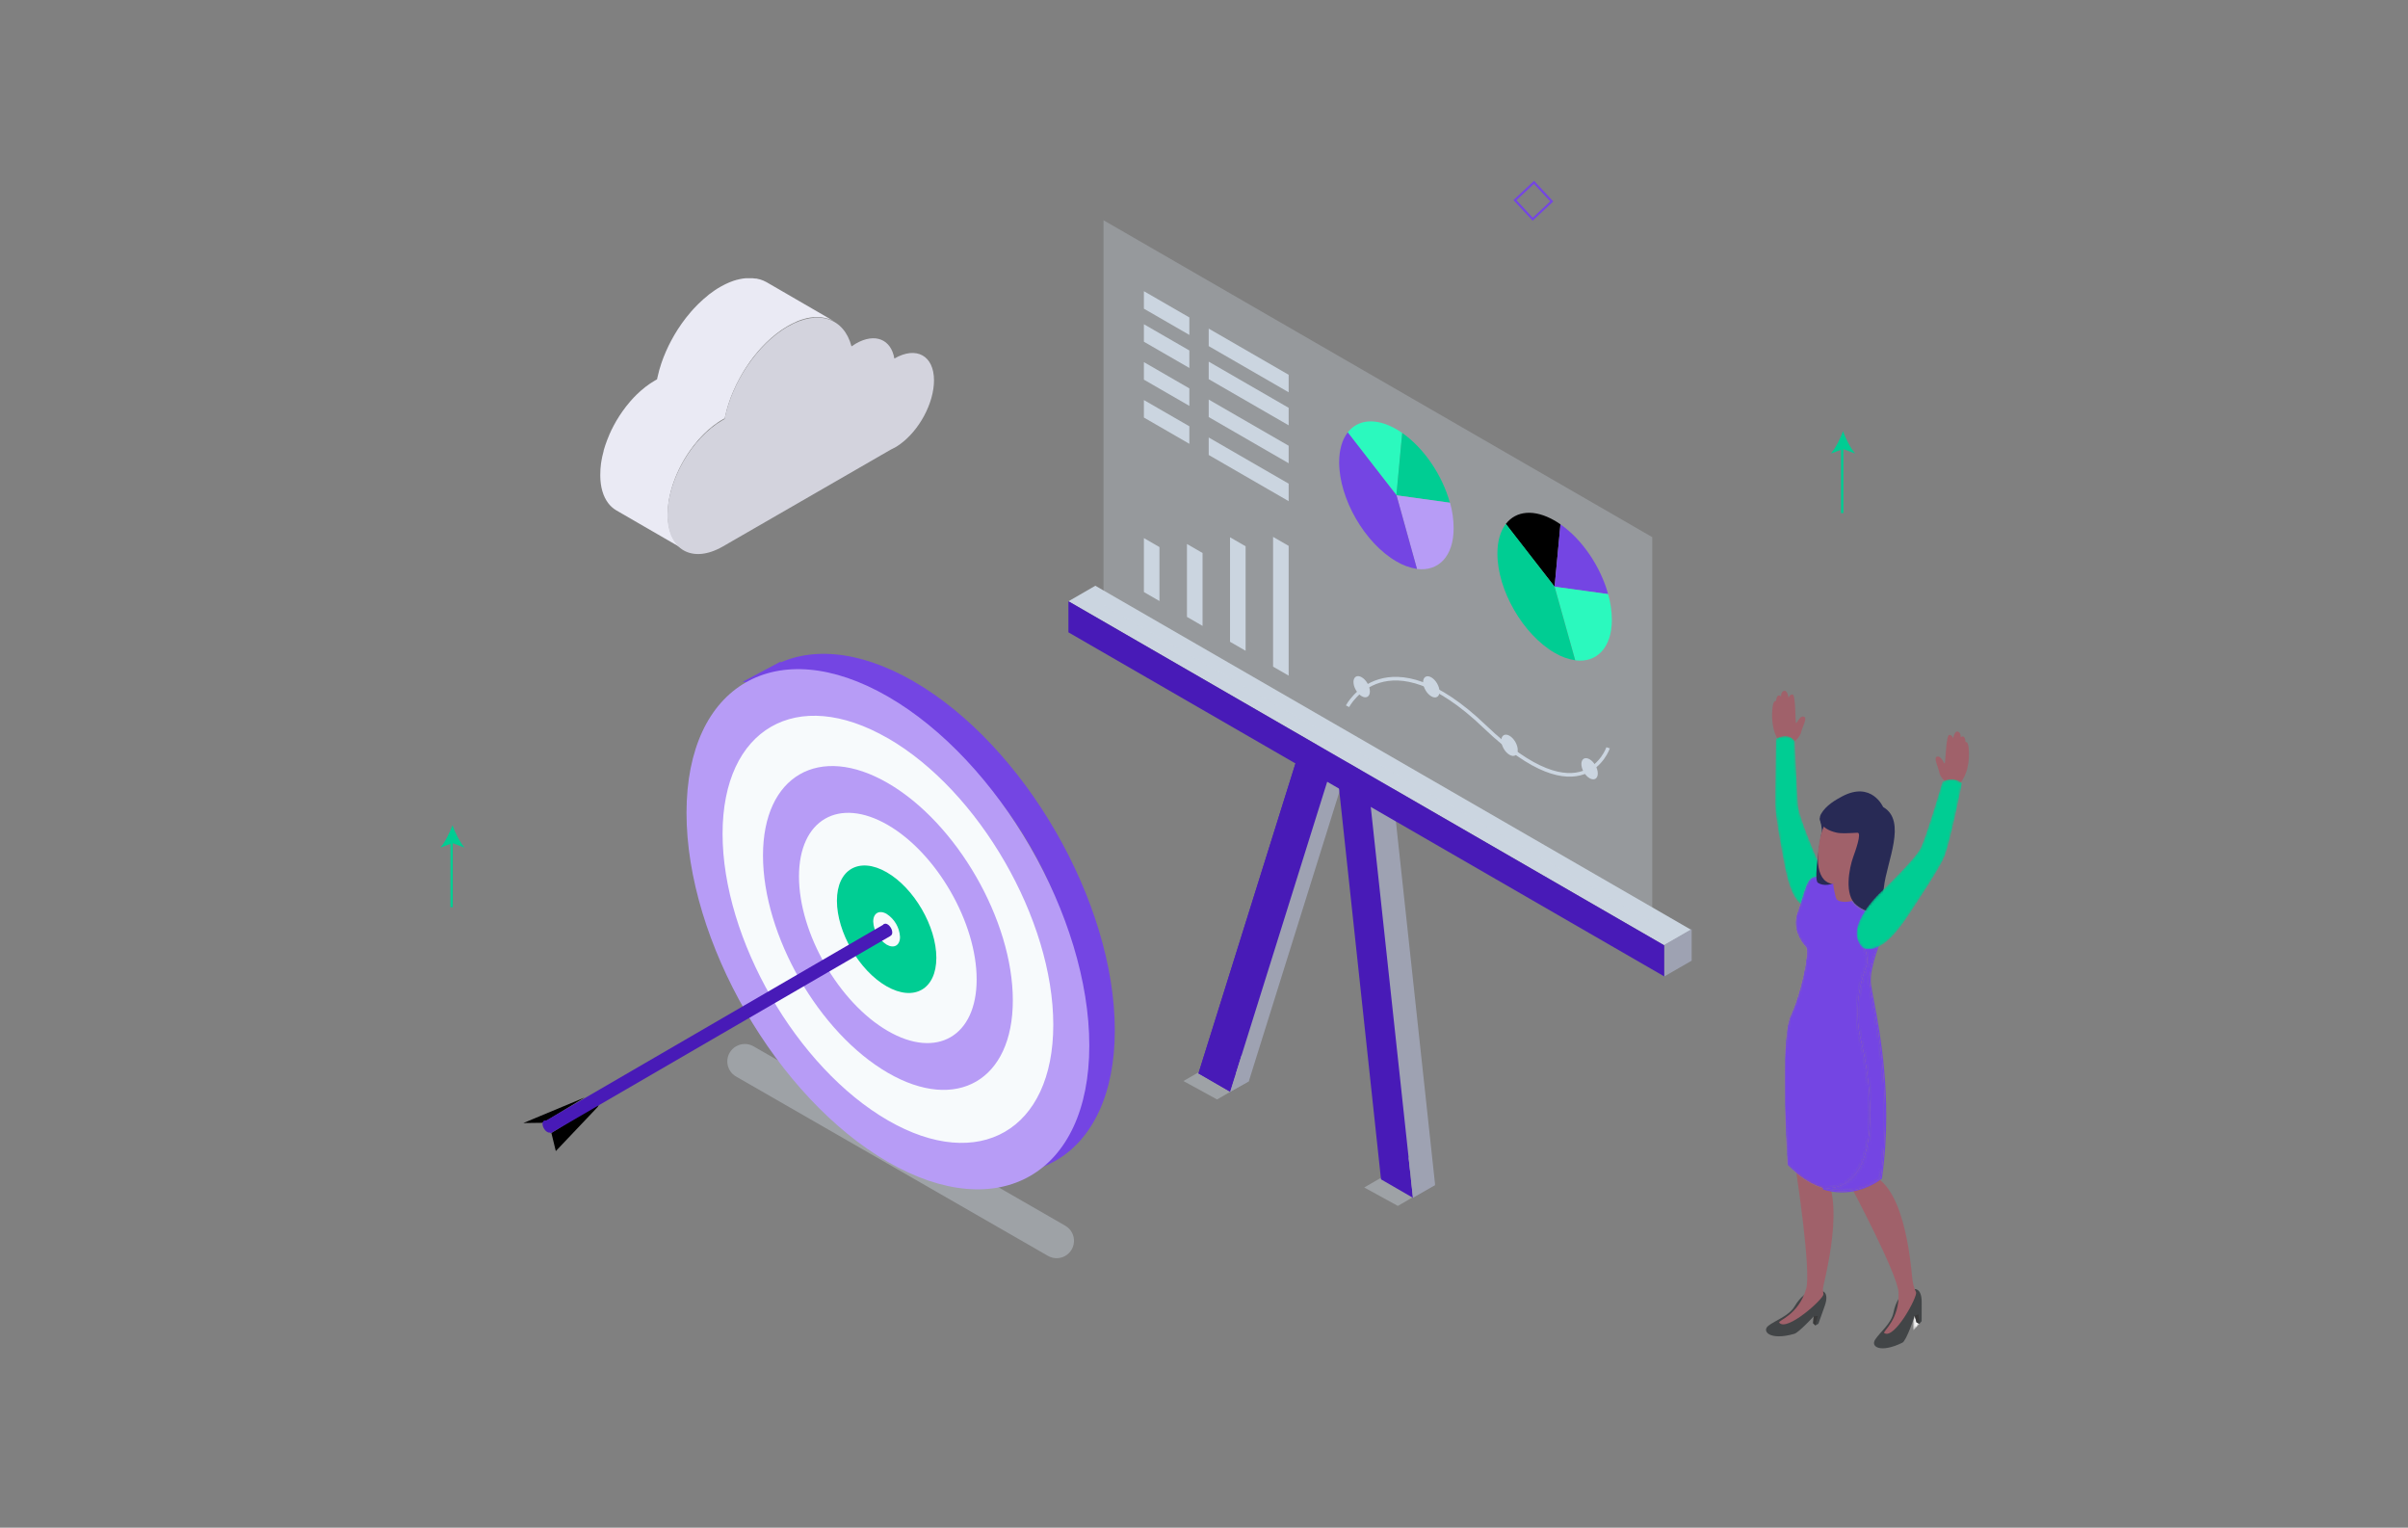 <?xml version="1.0" encoding="UTF-8"?>
<svg width="1039px" height="659px" viewBox="0 0 1039 659" version="1.1" xmlns="http://www.w3.org/2000/svg" xmlns:xlink="http://www.w3.org/1999/xlink">
    <rect x="0" y="0" width="1039" height="659" fill="#808080" stroke="none"/>
    <title>Forecaster-Revenue-Forecast</title>
    <defs>
        <polyline id="path-1" points="1.288 9.614 1.288 0.589 3.95 6.617 1.288 9.614"></polyline>
        <linearGradient x1="77.8%" y1="48.276%" x2="-2858.19%" y2="48.276%" id="linearGradient-3">
            <stop stop-color="#FFFFFF" offset="0%"></stop>
            <stop stop-color="#D1D3D4" offset="100%"></stop>
        </linearGradient>
        <path d="M9.195,2.507 C5.891,-1.515 1.05,1.698 1.05,1.698 C1.05,1.698 0.796,16.096 0.725,24.872 C0.72,27.027 0.71,28.865 0.72,30.043 C0.734,32.509 1.481,37.69 2.343,42.928 C3.243,48.252 4.272,53.624 4.756,56.253 C4.866,56.751 4.957,57.258 5.072,57.852 L5.091,57.9 C5.68,60.749 6.595,64.387 7.878,67.39 C8.266,68.27 8.668,69.099 9.108,69.836 C10.89,72.819 12.723,73.753 14.059,73.949 C15.328,74.16 16.142,73.758 16.142,73.758 L16.53,73.585 L17.612,73.011 L17.693,72.958 C18.244,72.599 18.708,72.221 19.12,71.785 L19.178,71.727 C19.929,70.923 20.461,69.975 20.825,68.931 C22.874,63.085 19.345,54.381 17.612,50.746 C17.55,50.593 11.076,35.339 10.641,30.661 C10.205,25.954 9.195,2.507 9.195,2.507" id="path-4"></path>
        <path d="M25.53,136.195 C35.316,136.19 42.01,130.708 42.316,130.454 C42.264,130.497 42.01,130.708 41.569,131.024 C39.965,132.178 35.91,134.73 30.313,135.759 C28.824,136.032 27.225,136.195 25.53,136.195 M18.314,134.959 C18.032,134.959 17.744,134.95 17.452,134.94 C13.809,133.801 9.926,131.78 5.918,128.505 C4.731,127.538 3.529,126.456 2.322,125.259 C2.217,125.149 2.107,125.043 2.001,124.933 C2.001,124.933 -1.527,71.178 3.309,60.597 C8.164,50.015 11.247,33.708 10.151,31.065 C10.151,31.065 3.103,24.448 6.402,15.647 C9.638,7.019 9.911,0.354 14.67,0.354 C14.771,0.354 14.876,0.354 14.986,0.364 C18.424,0.555 24.337,1.245 28.446,2.064 C28.249,6.291 28.977,10.548 31.821,12.77 C33.909,14.402 35.934,15.451 37.715,15.451 C39.779,15.451 41.517,14.038 42.632,10.471 C44.763,12.387 46.343,14.307 46.171,15.7 C46.152,15.863 46.118,16.049 46.075,16.25 C44.466,15.015 43.102,14.838 42.446,14.838 C42.177,14.838 42.024,14.867 42.024,14.867 C37.299,16.897 34.158,21.943 35.015,26.904 L35.015,30.073 C35.015,30.073 37.255,35.69 36.082,38.989 C34.938,42.307 29.82,55.364 33.789,71.226 C37.71,86.926 44.883,134.959 18.314,134.959" id="path-6"></path>
        <linearGradient x1="100.003%" y1="50.002%" x2="0.002%" y2="50.002%" id="linearGradient-8">
            <stop stop-color="#FBD249" offset="0%"></stop>
            <stop stop-color="#E4BA2A" offset="100%"></stop>
        </linearGradient>
        <path d="M25.53,136.195 C35.316,136.19 42.01,130.708 42.316,130.454 C42.264,130.497 42.01,130.708 41.569,131.024 C39.965,132.178 35.91,134.73 30.313,135.759 C28.824,136.032 27.225,136.195 25.53,136.195 M18.314,134.959 C18.032,134.959 17.744,134.95 17.452,134.94 C13.809,133.801 9.926,131.78 5.918,128.505 C4.731,127.538 3.529,126.456 2.322,125.259 C2.217,125.149 2.107,125.043 2.001,124.933 C2.001,124.933 -1.527,71.178 3.309,60.597 C8.164,50.015 11.247,33.708 10.151,31.065 C10.151,31.065 3.103,24.448 6.402,15.647 C9.638,7.019 9.911,0.354 14.67,0.354 C14.771,0.354 14.876,0.354 14.986,0.364 C18.424,0.555 24.337,1.245 28.446,2.064 C28.249,6.291 28.977,10.548 31.821,12.77 C33.909,14.402 35.934,15.451 37.715,15.451 C39.779,15.451 41.517,14.038 42.632,10.471 C44.763,12.387 46.343,14.307 46.171,15.7 C46.152,15.863 46.118,16.049 46.075,16.25 C44.466,15.015 43.102,14.838 42.446,14.838 C42.177,14.838 42.024,14.867 42.024,14.867 C37.299,16.897 34.158,21.943 35.015,26.904 L35.015,30.073 C35.015,30.073 37.255,35.69 36.082,38.989 C34.938,42.307 29.82,55.364 33.789,71.226 C37.71,86.926 44.883,134.959 18.314,134.959" id="path-9"></path>
        <path d="M4.758,0.535 C3.283,0.535 1.736,0.41 0.132,0.123 C1.741,0.41 3.283,0.535 4.758,0.535" id="path-10"></path>
        <linearGradient x1="-7229.2%" y1="69.254%" x2="846.78%" y2="127.931%" id="linearGradient-12">
            <stop stop-color="#D1D3D4" offset="0%"></stop>
            <stop stop-color="#ABAFB0" offset="100%"></stop>
        </linearGradient>
        <path d="M8.757,121.831 C8.757,121.831 8.752,121.831 8.748,121.831 C7.273,121.831 5.731,121.706 4.122,121.419 C3.007,121.223 1.863,120.945 0.694,120.576 C0.986,120.586 1.274,120.595 1.556,120.595 C28.125,120.595 20.952,72.562 17.031,56.862 C13.062,41 18.18,27.943 19.324,24.625 C20.497,21.326 18.257,15.709 18.257,15.709 L18.257,12.54 C17.4,7.579 20.541,2.533 25.266,0.503 C25.266,0.503 25.419,0.474 25.688,0.474 C26.344,0.474 27.708,0.651 29.317,1.886 C29.269,2.088 29.216,2.303 29.154,2.538 C28.465,4.917 26.674,9.159 24.917,13.895 C24.299,15.585 23.677,17.357 23.116,19.118 C21.647,23.653 20.564,28.187 20.756,31.649 C20.756,31.653 20.756,31.658 20.756,31.668 C20.756,31.687 20.756,31.706 20.761,31.721 C20.761,31.735 20.761,31.749 20.761,31.764 C20.761,31.778 20.761,31.788 20.766,31.802 C20.766,31.821 20.766,31.845 20.766,31.864 C20.77,31.869 20.77,31.879 20.77,31.883 C20.78,32.013 20.789,32.137 20.804,32.266 C20.804,32.271 20.804,32.276 20.804,32.281 C20.809,32.305 20.809,32.324 20.813,32.343 C20.813,32.353 20.813,32.367 20.813,32.376 C20.818,32.391 20.818,32.405 20.818,32.42 C20.823,32.439 20.823,32.453 20.828,32.472 C20.828,32.477 20.828,32.487 20.828,32.496 C20.833,32.515 20.833,32.539 20.837,32.563 C21.761,39.496 27.43,61.353 27.426,89.287 C27.421,97.742 26.904,106.753 25.573,116.08 C25.573,116.08 25.568,116.08 25.558,116.09 C25.252,116.344 18.558,121.826 8.772,121.831 C8.767,121.831 8.762,121.831 8.757,121.831" id="path-13"></path>
        <linearGradient x1="100.385%" y1="44.035%" x2="-58.319%" y2="44.035%" id="linearGradient-15">
            <stop stop-color="#CFAE3E" offset="0%"></stop>
            <stop stop-color="#BC9B23" offset="100%"></stop>
        </linearGradient>
        <path d="M8.757,121.831 C8.757,121.831 8.752,121.831 8.748,121.831 C7.273,121.831 5.731,121.706 4.122,121.419 C3.007,121.223 1.863,120.945 0.694,120.576 C0.986,120.586 1.274,120.595 1.556,120.595 C28.125,120.595 20.952,72.562 17.031,56.862 C13.062,41 18.18,27.943 19.324,24.625 C20.497,21.326 18.257,15.709 18.257,15.709 L18.257,12.54 C17.4,7.579 20.541,2.533 25.266,0.503 C25.266,0.503 25.419,0.474 25.688,0.474 C26.344,0.474 27.708,0.651 29.317,1.886 C29.269,2.088 29.216,2.303 29.154,2.538 C28.465,4.917 26.674,9.159 24.917,13.895 C24.299,15.585 23.677,17.357 23.116,19.118 C21.647,23.653 20.564,28.187 20.756,31.649 C20.756,31.653 20.756,31.658 20.756,31.668 C20.756,31.687 20.756,31.706 20.761,31.721 C20.761,31.735 20.761,31.749 20.761,31.764 C20.761,31.778 20.761,31.788 20.766,31.802 C20.766,31.821 20.766,31.845 20.766,31.864 C20.77,31.869 20.77,31.879 20.77,31.883 C20.78,32.013 20.789,32.137 20.804,32.266 C20.804,32.271 20.804,32.276 20.804,32.281 C20.809,32.305 20.809,32.324 20.813,32.343 C20.813,32.353 20.813,32.367 20.813,32.376 C20.818,32.391 20.818,32.405 20.818,32.42 C20.823,32.439 20.823,32.453 20.828,32.472 C20.828,32.477 20.828,32.487 20.828,32.496 C20.833,32.515 20.833,32.539 20.837,32.563 C21.761,39.496 27.43,61.353 27.426,89.287 C27.421,97.742 26.904,106.753 25.573,116.08 C25.573,116.08 25.568,116.08 25.558,116.09 C25.252,116.344 18.558,121.826 8.772,121.831 C8.767,121.831 8.762,121.831 8.757,121.831" id="path-16"></path>
        <path d="M28.177,30.817 C25.702,35.399 12.549,48.159 12.42,48.279 C7.91,52.339 -4.644,65.549 3.399,73.517 C3.399,73.517 6.9,75.781 12.851,71.429 C16.279,68.93 19.746,64.405 22.092,61.01 L22.13,60.948 C22.499,60.412 22.834,59.914 23.14,59.449 C26.411,54.575 36.374,39.55 38.558,34.475 C41.191,28.361 46.262,2.453 46.262,2.453 C46.262,2.453 42.886,-0.884 37.806,1.811 C37.806,1.811 30.658,26.216 28.177,30.817" id="path-17"></path>
    </defs>
    <g id="Forecaster-Revenue-Forecast" stroke="none" stroke-width="1" fill="none" fill-rule="evenodd">
        <g id="Group-6" transform="translate(190, 78)">
            <g id="Group" transform="translate(69, 42)" fill-rule="nonzero">
                <path d="M84.628,18.759 L85.071,18.567 C85.506,18.393 85.907,18.226 86.367,18.076 L86.61,17.985 C87.12,17.818 87.621,17.66 88.123,17.527 C88.407,17.444 88.7,17.377 88.959,17.311 L89.386,17.211 C89.795,17.119 90.222,17.052 90.598,16.986 L90.665,16.986 C91.066,16.928 91.501,16.886 91.852,16.844 L92.229,16.844 L92.923,16.844 C93.466,16.815 94.01,16.815 94.553,16.844 L94.837,16.844 C95.264,16.844 95.674,16.928 96.108,16.994 L96.501,17.061 C96.981,17.142 97.456,17.25 97.923,17.385 L97.981,17.385 C98.416,17.513 98.843,17.663 99.261,17.835 L99.62,17.985 C99.98,18.143 100.323,18.309 100.666,18.492 L101,18.667 L101,18.667 L71.885,1.796 L71.734,1.712 L71.55,1.621 C71.216,1.438 70.865,1.271 70.505,1.113 L70.33,1.022 L70.162,0.963 C69.744,0.791 69.317,0.641 68.883,0.514 L68.841,0.514 L68.841,0.514 C68.369,0.372 67.889,0.259 67.403,0.173 L67.236,0.173 L67.01,0.173 C66.592,0.106 66.174,0.056 65.739,0.023 C65.669,0.027 65.6,0.027 65.53,0.023 L65.463,0.023 C64.906,-0.008 64.348,-0.008 63.791,0.023 L63.64,0.023 L63.105,0.023 L62.729,0.023 C62.344,0.064 61.943,0.106 61.55,0.164 L61.55,0.164 L61.491,0.164 C61.09,0.223 60.655,0.297 60.279,0.389 C60.128,0.389 59.986,0.456 59.844,0.489 C59.702,0.522 59.326,0.605 59.066,0.68 L58.983,0.68 C58.481,0.814 57.979,0.972 57.469,1.138 L57.227,1.23 C56.8,1.379 56.391,1.546 55.931,1.721 L55.789,1.771 C55.688,1.771 55.588,1.871 55.488,1.904 C55.028,2.104 54.568,2.312 54.1,2.536 L53.59,2.786 C52.988,3.086 52.386,3.402 51.784,3.752 C50.947,4.226 50.111,4.742 49.325,5.283 C49.041,5.475 48.773,5.691 48.489,5.891 C47.971,6.257 47.444,6.623 46.934,7.014 C46.608,7.264 46.298,7.539 45.981,7.847 C45.521,8.213 45.061,8.579 44.609,8.97 C44.158,9.362 43.957,9.578 43.623,9.886 C43.288,10.194 42.786,10.652 42.36,11.06 L42.301,11.11 C41.677,11.737 41.058,12.377 40.445,13.032 L39.943,13.59 C39.709,13.848 39.475,14.098 39.241,14.364 C39.007,14.63 38.94,14.73 38.79,14.913 C38.355,15.429 37.953,15.945 37.502,16.47 C37.335,16.686 37.151,16.886 36.975,17.111 C36.799,17.335 36.733,17.444 36.607,17.61 C36.289,18.018 35.988,18.442 35.679,18.859 C35.487,19.125 35.286,19.375 35.102,19.641 C34.918,19.907 34.851,20.024 34.717,20.207 C34.467,20.573 34.216,20.948 33.973,21.322 C33.731,21.697 33.622,21.822 33.455,22.08 L33.003,22.821 L32.368,23.853 L32,24.46 C31.791,24.81 31.607,25.159 31.406,25.509 L30.879,26.458 L30.67,26.832 C30.386,27.365 30.119,27.906 29.834,28.447 L29.508,29.096 L29.441,29.23 C29.048,30.062 28.68,30.844 28.321,31.66 L28.271,31.785 C28.17,32.01 28.087,32.243 27.986,32.476 C27.752,33.042 27.51,33.599 27.292,34.14 C27.242,34.257 27.209,34.365 27.167,34.482 C27.025,34.848 26.899,35.222 26.766,35.589 C26.632,35.955 26.465,36.421 26.331,36.787 C26.281,36.954 26.239,37.112 26.189,37.27 C26.038,37.728 25.904,38.186 25.762,38.643 C25.62,39.101 25.545,39.318 25.453,39.659 C25.411,39.817 25.378,39.975 25.336,40.142 C25.177,40.741 25.035,41.332 24.893,41.931 C24.817,42.247 24.725,42.564 24.658,42.872 C24.592,43.18 24.55,43.388 24.5,43.646 C24.207,43.812 23.906,43.962 23.605,44.137 C22.969,44.503 22.351,44.903 21.732,45.31 L21.414,45.519 C20.82,45.918 20.235,46.351 19.658,46.784 L19.324,47.05 C18.738,47.508 18.161,47.974 17.593,48.473 L17.442,48.607 C16.89,49.089 16.355,49.597 15.82,50.113 L15.653,50.263 L15.553,50.371 C15.143,50.771 14.716,51.203 14.34,51.603 L14.282,51.67 C13.905,52.077 13.529,52.502 13.161,52.901 L13.061,53.018 L12.927,53.176 C12.333,53.867 11.748,54.574 11.179,55.299 L11.129,55.357 L11.004,55.532 C10.552,56.114 10.109,56.714 9.683,57.313 L9.549,57.496 C9.525,57.523 9.505,57.554 9.49,57.587 C9.072,58.17 8.654,58.769 8.286,59.369 L8.169,59.543 C8.111,59.629 8.058,59.718 8.01,59.81 C7.693,60.304 7.383,60.803 7.082,61.308 C7.04,61.389 6.992,61.466 6.94,61.541 L6.89,61.633 C6.547,62.215 6.221,62.806 5.903,63.397 L5.828,63.539 L5.678,63.83 C5.427,64.302 5.184,64.776 4.95,65.253 L4.8,65.553 C4.775,65.613 4.747,65.671 4.716,65.728 C4.432,66.335 4.147,66.935 3.88,67.551 L3.88,67.601 L3.805,67.8 C3.562,68.35 3.336,68.899 3.119,69.465 L3.01,69.74 C3.01,69.806 2.96,69.889 2.927,69.964 C2.676,70.614 2.442,71.271 2.216,71.929 L2.216,71.929 L2.174,72.045 C1.948,72.728 1.748,73.41 1.547,74.084 C1.527,74.172 1.502,74.258 1.472,74.343 C1.475,74.39 1.475,74.437 1.472,74.484 C1.254,75.266 1.062,76.057 0.886,76.848 L0.836,77.056 C0.836,77.164 0.794,77.264 0.778,77.364 C0.711,77.672 0.652,77.988 0.602,78.296 C0.552,78.604 0.518,78.721 0.485,78.937 C0.452,79.153 0.385,79.57 0.334,79.894 C0.334,80.044 0.293,80.194 0.268,80.344 C0.271,80.382 0.271,80.421 0.268,80.46 C0.184,81.134 0.117,81.817 0.067,82.483 L0.067,82.916 C0.067,83.606 0,84.297 0,84.972 C0,90.107 1.271,94.194 3.437,97.049 C4.385,98.305 5.573,99.362 6.932,100.162 L36.055,117 C31.791,114.503 29.14,109.284 29.124,101.818 C29.124,101.144 29.124,100.453 29.19,99.762 L29.19,99.338 C29.241,98.664 29.307,97.981 29.391,97.307 L29.466,96.741 C29.517,96.416 29.558,96.1 29.617,95.784 C29.675,95.467 29.692,95.359 29.726,95.143 C29.759,94.926 29.843,94.518 29.91,94.211 C29.91,94.036 29.985,93.869 30.018,93.694 C30.194,92.912 30.386,92.121 30.604,91.331 C30.604,91.197 30.679,91.064 30.712,90.931 C30.913,90.249 31.114,89.566 31.339,88.892 L31.39,88.742 C31.607,88.076 31.849,87.427 32.1,86.769 C32.159,86.603 32.226,86.436 32.293,86.27 C32.51,85.721 32.736,85.163 32.97,84.605 C33.012,84.522 33.045,84.439 33.079,84.356 C33.346,83.74 33.63,83.14 33.915,82.533 L34.149,82.058 C34.383,81.587 34.625,81.112 34.876,80.635 L35.102,80.202 C35.42,79.611 35.746,79.02 36.089,78.446 L36.289,78.113 C36.582,77.605 36.891,77.106 37.209,76.606 L37.485,76.174 C37.87,75.574 38.271,74.975 38.689,74.384 L38.873,74.126 C39.308,73.519 39.751,72.919 40.203,72.337 L40.378,72.104 C40.947,71.379 41.532,70.672 42.126,69.981 L42.36,69.706 C42.728,69.29 43.104,68.874 43.48,68.483 L43.539,68.408 C43.94,67.992 44.375,67.576 44.751,67.176 L45.019,66.918 C45.554,66.402 46.098,65.894 46.641,65.411 L46.792,65.278 C47.349,64.784 47.926,64.31 48.522,63.855 L48.857,63.589 C49.434,63.148 50.019,62.756 50.613,62.324 L50.922,62.115 C51.541,61.708 52.168,61.283 52.795,60.95 L53.698,60.451 C53.815,59.885 53.958,59.31 54.091,58.736 C54.225,58.162 54.376,57.546 54.534,56.947 C54.693,56.347 54.81,55.948 54.961,55.448 C55.111,54.949 55.237,54.533 55.387,54.075 C55.538,53.617 55.764,52.96 55.964,52.41 C56.098,52.036 56.224,51.661 56.366,51.295 C56.625,50.612 56.901,49.938 57.202,49.264 C57.302,49.031 57.386,48.79 57.486,48.565 C57.879,47.658 58.322,46.767 58.724,45.876 L59.058,45.227 C59.384,44.561 59.727,43.895 60.087,43.238 C60.262,42.922 60.438,42.605 60.622,42.289 C60.934,41.734 61.252,41.179 61.575,40.624 C61.784,40.275 61.993,39.925 62.21,39.584 C62.528,39.076 62.846,38.577 63.18,38.086 C63.515,37.595 63.674,37.337 63.925,36.97 C64.175,36.604 64.476,36.113 64.819,35.697 C65.162,35.281 65.43,34.865 65.747,34.44 C66.065,34.016 66.341,33.683 66.642,33.308 C67.069,32.784 67.478,32.268 67.93,31.752 C68.381,31.236 68.691,30.861 69.084,30.428 C69.251,30.237 69.418,30.054 69.594,29.871 C70.213,29.194 70.848,28.536 71.5,27.898 C71.918,27.49 72.336,27.066 72.78,26.708 C73.223,26.35 73.415,26.1 73.749,25.817 C74.084,25.534 74.669,25.051 75.129,24.668 C75.447,24.41 75.756,24.144 76.074,23.894 C76.584,23.503 77.111,23.137 77.638,22.762 L78.474,22.163 C79.31,21.622 80.146,21.106 80.932,20.632 C81.534,20.282 82.136,19.966 82.738,19.666 L83.248,19.416 C83.717,19.192 84.176,18.984 84.636,18.792" id="Path" fill="#EAEAF4"></path>
                <path d="M80.956,20.856 C94.137,13.281 105.226,17.247 108.406,29.422 C109.01,28.988 109.636,28.584 110.281,28.214 C118.591,23.439 125.496,26.381 126.894,34.664 C136.468,29.147 144,33.472 144,44.081 C144,53.931 137.581,65.747 129.237,71.705 C128.551,72.189 127.898,72.622 127.228,73.005 C126.605,73.365 125.962,73.69 125.303,73.98 L52.877,115.747 C39.729,123.305 29.042,117.247 29,102.197 C28.958,87.147 39.57,68.864 52.718,61.289 C53.028,61.105 53.321,60.955 53.622,60.789 C56.735,45.064 67.766,28.422 80.922,20.856" id="Path" fill="#D3D3DD"></path>
            </g>
            <g id="Group-2" transform="translate(600, 108)" fill="#00CD93" fill-rule="nonzero">
                <rect id="Rectangle" x="4.361" y="7.229" width="1" height="28.114"></rect>
                <path d="M5.221,8.83293438e-15 C6.378,3.202 8.351,7.176 10.442,9.639 L5.221,7.699 L-1.39288581e-13,9.639 C2.091,7.176 4.065,3.202 5.221,8.83293438e-15 Z" id="Path"></path>
            </g>
            <g id="Group-2" transform="translate(0, 278)" fill="#00CD93" fill-rule="nonzero">
                <rect id="Rectangle" x="4.361" y="7.229" width="1" height="28.114"></rect>
                <path d="M5.221,8.83293438e-15 C6.378,3.202 8.351,7.176 10.442,9.639 L5.221,7.699 L-1.39288581e-13,9.639 C2.091,7.176 4.065,3.202 5.221,8.83293438e-15 Z" id="Path"></path>
            </g>
            <g id="Group-3" transform="translate(271, 17)">
                <polygon id="Path" fill="#CBD5E0" fill-rule="nonzero" opacity="0.4" points="64.13 379.28 49.621 371.327 62.502 363.891 77.011 371.844"></polygon>
                <polygon id="Path" fill="#CBD5E0" fill-rule="nonzero" opacity="0.4" points="142.142 425.205 127.633 417.241 140.514 409.816 155.012 417.769"></polygon>
                <polygon id="Path" fill="#481AB7" fill-rule="nonzero" points="69.795 375.936 56.111 368.038 99.693 228.822 113.377 236.72"></polygon>
                <polygon id="Path" fill="#9EA2B2" fill-rule="nonzero" points="77.814 371.514 64.13 363.616 107.712 224.4 121.385 232.298"></polygon>
                <polygon id="Path" fill="#481AB7" fill-rule="nonzero" points="69.795 375.936 56.111 368.038 99.693 228.822 113.377 236.72"></polygon>
                <polygon id="Path" fill="#9EA2B2" fill-rule="nonzero" points="158.235 416.229 144.452 408.265 125.631 233.024 139.315 240.933"></polygon>
                <polygon id="Path" fill="#481AB7" fill-rule="nonzero" points="148.654 421.696 134.871 413.732 116.05 238.491 129.734 246.389"></polygon>
                <polygon id="Path" fill="#CBD5E0" fill-rule="nonzero" points="257.114 312.829 -4.06430445e-13 164.384 11.616 157.674 268.73 306.119"></polygon>
                <polygon id="Path" fill="#481AB7" fill-rule="nonzero" points="257.114 326.216 -1.25055521e-13 177.771 -1.25055521e-13 164.351 257.114 312.796"></polygon>
                <g id="Group-5" transform="translate(15.136, 0)">
                    <g id="Group-4">
                        <polygon id="Path" fill="#CBD5E0" fill-rule="nonzero" opacity="0.29" points="236.775 302.764 0 166.056 0 -1.12549969e-12 236.775 136.708"></polygon>
                        <polygon id="Path" fill="#CBD5E0" fill-rule="nonzero" points="37.048 49.478 17.435 38.159 17.435 30.613 37.048 41.932"></polygon>
                        <polygon id="Path" fill="#CBD5E0" fill-rule="nonzero" points="79.893 74.217 45.397 54.307 45.397 46.75 79.893 66.671"></polygon>
                        <polygon id="Path" fill="#CBD5E0" fill-rule="nonzero" points="37.048 63.734 17.435 52.415 17.435 44.869 37.048 56.188"></polygon>
                        <polygon id="Path" fill="#CBD5E0" fill-rule="nonzero" points="79.893 88.473 45.397 68.563 45.397 61.006 79.893 80.927"></polygon>
                        <polygon id="Path" fill="#CBD5E0" fill-rule="nonzero" points="37.048 80.091 17.435 68.772 17.435 61.215 37.048 72.545"></polygon>
                        <polygon id="Path" fill="#CBD5E0" fill-rule="nonzero" points="79.893 104.83 45.397 84.909 45.397 77.363 79.893 97.284"></polygon>
                        <polygon id="Path" fill="#CBD5E0" fill-rule="nonzero" points="37.048 96.448 17.435 85.118 17.435 77.572 37.048 88.891"></polygon>
                        <polygon id="Path" fill="#CBD5E0" fill-rule="nonzero" points="79.893 121.187 45.397 101.266 45.397 93.72 79.893 113.641"></polygon>
                        <path d="M105.369,91.542 C109.714,85.932 117.469,85.03 126.379,90.156 C127.237,90.651 128.084,91.19 128.909,91.762 L126.434,118.668 L105.292,91.652 L105.369,91.542 Z" id="Path" fill="#2BF9BE" fill-rule="nonzero"></path>
                        <path d="M149.457,121.869 L126.357,118.668 L128.887,91.762 C138.347,98.329 146.234,110.121 149.457,121.869 Z" id="Path" fill="#00CD93" fill-rule="nonzero"></path>
                        <path d="M151.074,132.924 C151.074,145.024 144.474,151.624 135.267,150.425 L126.434,118.668 L149.534,121.869 C150.547,125.467 151.066,129.186 151.074,132.924 L151.074,132.924 Z" id="Path" fill="#B79CF6" fill-rule="nonzero"></path>
                        <path d="M105.292,91.652 C103.004,94.655 101.684,98.978 101.684,104.412 C101.684,120.164 112.739,139.304 126.379,147.18 C129.099,148.826 132.115,149.925 135.256,150.414 L126.434,118.668 L105.424,91.542 L105.292,91.652 Z" id="Path" fill="#7445E3" fill-rule="nonzero"></path>
                        <path d="M173.646,130.966 C177.991,125.356 185.746,124.454 194.656,129.569 C195.514,130.064 196.35,130.603 197.186,131.186 L194.634,158.092 L173.536,131.065 L173.646,130.966 Z" id="Path" fill="#000000" fill-rule="nonzero"></path>
                        <path d="M217.734,161.282 L194.634,158.092 L197.164,131.186 C206.624,137.742 214.5,149.534 217.734,161.282 Z" id="Path" fill="#7445E3" fill-rule="nonzero"></path>
                        <path d="M219.351,172.348 C219.351,184.448 212.751,191.048 203.544,189.838 L194.634,158.092 L217.734,161.282 C218.767,164.881 219.311,168.603 219.351,172.348 L219.351,172.348 Z" id="Path" fill="#2BF9BE" fill-rule="nonzero"></path>
                        <path d="M173.558,131.065 C171.281,134.079 169.961,138.391 169.961,143.825 C169.961,159.577 181.016,178.728 194.656,186.604 C197.375,188.251 200.391,189.346 203.533,189.827 L194.634,158.092 L173.624,130.966 L173.558,131.065 Z" id="Path" fill="#00CD93" fill-rule="nonzero"></path>
                        <path d="M105.292,209.649 C105.292,209.649 122.023,177.749 164.516,218.449 C207.009,259.149 217.734,227.579 217.734,227.579" id="Path" stroke="#CBD5E0" stroke-width="1.562"></path>
                        <ellipse id="Oval" fill="#CBD5E0" fill-rule="nonzero" transform="translate(141.446, 201.289) rotate(-30) translate(-141.446, -201.289) " cx="141.446" cy="201.289" rx="2.893" ry="5.005"></ellipse>
                        <ellipse id="Oval" fill="#CBD5E0" fill-rule="nonzero" transform="translate(111.4, 201.231) rotate(-30) translate(-111.4, -201.231) " cx="111.4" cy="201.231" rx="2.893" ry="5.005"></ellipse>
                        <ellipse id="Oval" fill="#CBD5E0" fill-rule="nonzero" transform="translate(175.187, 226.501) rotate(-29.887) translate(-175.187, -226.501) " cx="175.187" cy="226.501" rx="2.903" ry="5.022"></ellipse>
                        <ellipse id="Oval" fill="#CBD5E0" fill-rule="nonzero" transform="translate(209.737, 236.618) rotate(-30) translate(-209.737, -236.618) " cx="209.737" cy="236.618" rx="2.893" ry="5.005"></ellipse>
                    </g>
                    <polygon id="Path" fill="#CBD5E0" fill-rule="nonzero" points="24.145 164.274 17.435 160.391 17.435 137.115 24.145 140.998"></polygon>
                    <polygon id="Path" fill="#CBD5E0" fill-rule="nonzero" points="42.735 174.999 36.014 171.116 36.014 139.667 42.735 143.55"></polygon>
                    <polygon id="Path" fill="#CBD5E0" fill-rule="nonzero" points="61.314 185.724 54.593 181.852 54.593 136.774 61.314 140.646"></polygon>
                    <polygon id="Path" fill="#CBD5E0" fill-rule="nonzero" points="79.893 196.449 73.172 192.577 73.172 136.598 79.893 140.47"></polygon>
                </g>
                <polygon id="Path" fill="#9EA2B2" fill-rule="nonzero" points="268.917 319.407 257.114 326.216 257.114 312.587 268.917 305.778"></polygon>
                <polygon id="Path" fill="#9EA2B2" fill-rule="nonzero" points="148.654 421.696 158.235 416.229 146.762 404.195"></polygon>
                <polygon id="Path" fill="#9EA2B2" fill-rule="nonzero" points="69.795 375.936 77.814 371.514 74.734 360.162"></polygon>
            </g>
            <g id="Group-2" transform="translate(35, 192)" fill-rule="nonzero">
                <path d="M227.086,271.708 L92.59,194.388 C90.253,193.044 88.814,190.561 88.814,187.874 C88.814,185.187 90.253,182.704 92.59,181.36 L92.59,181.36 C94.927,180.016 97.807,180.016 100.144,181.36 L234.639,258.739 C237.125,260.169 238.582,262.879 238.399,265.732 C238.215,268.586 236.424,271.088 233.775,272.192 L233.775,272.192 C231.592,273.083 229.117,272.904 227.086,271.708 Z" id="Path" fill="#CBD5E0" opacity="0.4"></path>
                <path d="M169.114,224.613 C121.191,196.942 82.214,129.396 82.214,74.053 C82.214,18.71 121.191,-3.762 169.114,23.874 C217.037,51.51 256.014,119.079 256.014,174.434 C256.014,229.789 217.025,252.285 169.114,224.613 Z M169.114,41.866 C129.772,19.146 97.76,37.633 97.76,83.072 C97.76,128.512 129.772,183.961 169.114,206.68 C208.456,229.4 240.456,210.925 240.456,165.485 C240.456,120.046 208.456,64.55 169.114,41.83 L169.114,41.866 Z" id="Shape" fill="#7445E3"></path>
                <polygon id="Path" fill="#7445E3" points="95.414 24.119 111.914 15.352 109.447 26.352"></polygon>
                <path d="M215.314,238.652 C215.707,238.471 232.914,228.714 232.914,228.714 L219.616,226.552 L215.314,238.652 Z" id="Path" fill="#7445E3"></path>
                <ellipse id="Oval" fill="#F7FAFC" transform="translate(157.568, 130.353) rotate(-30) translate(-157.568, -130.353) " cx="157.568" cy="130.353" rx="64.772" ry="112.145"></ellipse>
                <path d="M158.114,231.233 C110.215,203.549 71.214,136.013 71.214,80.657 C71.214,25.3 110.203,2.839 158.114,30.476 C206.025,58.113 245.014,125.696 245.014,181.041 C245.014,236.385 206.037,258.87 158.114,231.233 Z M158.114,48.48 C118.783,25.76 86.772,44.236 86.772,89.676 C86.772,135.117 118.783,190.579 158.114,213.299 C197.445,236.02 229.468,217.532 229.468,172.092 C229.468,126.651 197.433,71.165 158.114,48.445 L158.114,48.48 Z" id="Shape" fill="#B79CF6"></path>
                <path d="M158.073,192.773 C128.358,175.549 104.214,133.507 104.214,99.058 C104.214,64.609 128.394,50.595 158.108,67.82 C187.822,85.044 212.014,127.051 212.014,161.535 C212.014,196.019 187.799,210.01 158.073,192.773 Z M158.073,85.873 C136.938,73.624 119.744,83.587 119.744,108.085 C119.744,132.583 136.938,162.483 158.073,174.732 C179.208,186.981 196.402,177.006 196.402,152.508 C196.402,128.01 179.208,98.122 158.073,85.873 L158.073,85.873 Z" id="Shape" fill="#B79CF6"></path>
                <path d="M157.558,155.467 C145.684,148.684 136.114,132.122 136.114,118.557 C136.114,104.991 145.732,99.47 157.558,106.253 C169.384,113.036 179.014,129.598 179.014,143.164 C179.014,156.729 169.396,162.215 157.558,155.467 Z M157.558,124.231 C154.376,122.402 151.776,123.888 151.776,127.545 C152.003,131.585 154.149,135.276 157.558,137.49 C160.752,139.318 163.341,137.832 163.341,134.175 C163.119,130.134 160.971,126.44 157.558,124.231 Z" id="Shape" fill="#00CD93"></path>
                <polygon id="Path" fill="#000000" points="8.941 214.346 0.814 214.452 27.214 203.452 11.91 212.788"></polygon>
                <ellipse id="Oval" fill="#481AB7" transform="translate(11.126, 215.954) rotate(-30) translate(-11.126, -215.954) " cx="11.126" cy="215.954" rx="1.666" ry="2.882"></ellipse>
                <ellipse id="Oval" fill="#481AB7" transform="translate(157.949, 131.084) rotate(-30) translate(-157.949, -131.084) " cx="157.949" cy="131.084" rx="1.666" ry="2.882"></ellipse>
                <polygon id="Path" fill="#000000" points="14.819 226.552 12.914 218.734 33.814 205.652 32.903 207.499"></polygon>
                <path d="M12.579,218.852 C12.756,218.698 159.214,133.748 159.214,133.748 L156.521,128.652 L9.614,213.981 L12.579,218.852 Z" id="Path" fill="#481AB7"></path>
            </g>
            <g id="Group-10" transform="translate(572, 220)">
                <path d="M12.232,21.89 C12.232,21.89 14.731,19.951 15.162,17.801 C15.598,15.661 18.183,11.447 16.21,11.102 C14.238,10.763 13.184,14.67 12.902,13.798 C12.619,12.936 12.806,1.699 11.465,1.579 C10.12,1.464 9.742,3.049 9.742,3.049 C9.742,3.049 9.301,0.09 8.167,0.004 C7.027,-0.073 6.5,0.99 6.452,2.369 C6.452,2.369 4.671,0.722 4.307,4.438 C4.307,4.438 3.379,3.853 2.933,6.434 C2.498,9.024 1.822,16.843 5.998,22.206 C5.998,22.206 11.25,22.934 12.232,21.89" id="Fill-600" fill="#A0616A"></path>
                <g id="Group-603" transform="translate(62.261, 266.408)">
                    <mask id="mask-2" fill="white">
                        <use xlink:href="#path-1"></use>
                    </mask>
                    <g id="Clip-602"></g>
                    <polyline id="Fill-601" fill="url(#linearGradient-3)" mask="url(#mask-2)" points="1.288 9.614 1.288 0.589 3.95 6.617 1.288 9.614"></polyline>
                </g>
                <path d="M12.222,277.373 C14.166,276.813 20.567,269.865 20.567,269.865 L20.342,272.819 L21.338,273.753 L21.357,273.753 L22.598,273.03 L25.332,265.35 C27.63,258.8 23.632,258.786 23.632,258.786 C23.632,258.786 17.58,256.665 12.294,265.585 C9.895,269.64 4.087,271.541 1.047,273.868 C-1.974,276.181 1.482,280.466 12.222,277.373" id="Fill-605" fill="#424547"></path>
                <path d="M13.113,208.148 C13.113,208.148 19.567,250.368 17.316,257.977 C13.965,269.348 5.054,271.656 5.682,272.518 C8.803,276.779 24.963,262.238 24.767,260.294 C24.479,257.364 24.623,259.14 24.532,257.886 C24.455,256.626 35.865,216.67 23.028,206.376 L13.113,208.148" id="Fill-606" fill="#A0616A"></path>
                <polyline id="Fill-607" fill="#393939" points="20.567 269.865 20.342 272.819 21.338 273.753 22.301 269.693 20.567 269.865"></polyline>
                <path d="M58.828,281.208 C60.643,280.313 64.172,269.616 64.172,269.616 L64.943,272.47 L66.197,273.025 L66.211,273.025 L67.15,271.924 L67.169,263.775 C67.169,256.827 63.396,258.154 63.396,258.154 C63.396,258.154 56.98,258.154 54.96,268.323 C54.031,272.953 49.181,276.655 47.093,279.867 C45.005,283.051 49.492,285.776 58.828,281.208" id="Fill-608" fill="#424547"></path>
                <path d="M36.679,213.86 C36.679,213.86 56.77,251.551 57.176,259.48 C57.785,271.325 50.129,276.434 51.014,277.047 C55.381,280.04 65.551,261.194 64.722,259.418 C63.478,256.756 63.535,255.63 63.238,254.414 C62.745,252.37 60.978,214.363 45.446,208.909 L36.679,213.86" id="Fill-609" fill="#A0616A"></path>
                <g id="Group-612" transform="translate(3.209, 19.028)">
                    <mask id="mask-5" fill="white">
                        <use xlink:href="#path-4"></use>
                    </mask>
                    <g id="Clip-611"></g>
                    <path d="M9.195,2.507 C5.891,-1.515 1.05,1.698 1.05,1.698 C1.05,1.698 0.796,16.096 0.725,24.872 C0.72,27.027 0.71,28.865 0.72,30.043 C0.734,32.509 1.481,37.69 2.343,42.928 C3.243,48.252 4.272,53.624 4.756,56.253 C4.866,56.751 4.957,57.258 5.072,57.852 L5.091,57.9 C5.68,60.749 6.595,64.387 7.878,67.39 C8.266,68.27 8.668,69.099 9.108,69.836 C10.89,72.819 12.723,73.753 14.059,73.949 C15.328,74.16 16.142,73.758 16.142,73.758 L16.53,73.585 L17.612,73.011 L17.693,72.958 C18.244,72.599 18.708,72.221 19.12,71.785 L19.178,71.727 C19.929,70.923 20.461,69.975 20.825,68.931 C22.874,63.085 19.345,54.381 17.612,50.746 C17.55,50.593 11.076,35.339 10.641,30.661 C10.205,25.954 9.195,2.507 9.195,2.507" id="Fill-610" fill="#00CD93" mask="url(#mask-5)"></path>
                </g>
                <g id="Group-615" transform="translate(7.199, 79.676)">
                    <mask id="mask-7" fill="white">
                        <use xlink:href="#path-6"></use>
                    </mask>
                    <g id="Clip-614"></g>
                    <g id="Fill-613" mask="url(#mask-7)">
                        <use fill="url(#linearGradient-8)" xlink:href="#path-9"></use>
                        <use fill="#7445E3" xlink:href="#path-9"></use>
                    </g>
                </g>
                <path d="M24,61.094 C24,61.094 20.223,81.304 22.377,82.798 C24.527,84.287 28.822,84.119 31.331,81.357 C33.845,78.589 38.005,71.599 36.861,68.367 C35.726,65.13 23.119,53.993 23.23,54.994 C23.34,55.985 24.455,59.969 24,61.094" id="Fill-616" fill="#282A55"></path>
                <path d="M28.946,83.521 C28.946,83.521 29.827,89.18 30.517,89.985 C32.241,92.01 40.5,91.158 42.214,86.863 L40.916,74.869 L28.946,83.521" id="Fill-617" fill="#A0616A"></path>
                <path d="M40.016,46.548 C34.381,46.031 25.557,52.854 23.373,63.474 C20.639,76.837 23.459,85.393 32.782,82.966 C39.48,81.208 46.648,78.915 50.559,61.707 C52.489,53.165 44.704,46.969 40.016,46.548" id="Fill-618" fill="#A0616A"></path>
                <path d="M32.834,45.552 C30.225,46.945 25.882,49.354 23.737,53.136 C22.32,55.65 23.68,59.576 30.158,61.108 C32.403,61.645 34.692,61.458 39.48,61.223 C41.467,61.142 38.408,69.516 37.618,71.699 C35.918,76.349 33.543,88.165 39.02,92.446 C44.498,96.721 49.549,97.023 50.856,84.785 C52.039,73.768 61.007,56.091 50.521,50.12 C50.521,50.12 45.546,38.801 32.834,45.552" id="Fill-619" fill="#282A55"></path>
                <g id="Group-622" transform="translate(27.947, 215.336)">
                    <mask id="mask-11" fill="white">
                        <use xlink:href="#path-10"></use>
                    </mask>
                    <g id="Clip-621"></g>
                    <path d="M4.758,0.535 C3.283,0.535 1.736,0.41 0.132,0.123 C1.741,0.41 3.283,0.535 4.758,0.535" id="Fill-620" fill="url(#linearGradient-12)" mask="url(#mask-11)"></path>
                </g>
                <path d="M44.713,125.689 C44.522,122.227 45.604,117.693 47.074,113.159 C47.634,111.397 48.256,109.625 48.874,107.935 C50.631,103.2 52.422,98.957 53.111,96.578 C53.174,96.343 53.226,96.128 53.274,95.927 C53.313,95.96 53.346,95.989 53.384,96.018 C52.384,99.484 49.195,106.647 46.897,113.819 L46.882,113.762 C45.518,118.086 44.531,122.385 44.713,125.689" id="Fill-623" fill="#D1D3D4"></path>
                <path d="M28.08,215.459 C26.964,215.263 25.825,214.985 24.652,214.616 C25.82,214.985 26.964,215.263 28.08,215.459" id="Fill-624" fill="#C7977E"></path>
                <g id="Group-627" transform="translate(23.957, 94.04)">
                    <mask id="mask-14" fill="white">
                        <use xlink:href="#path-13"></use>
                    </mask>
                    <use id="Clip-626" stroke="#7445E3" stroke-width="0.998" xlink:href="#path-13"></use>
                    <g id="Fill-625" mask="url(#mask-14)">
                        <use fill="url(#linearGradient-15)" xlink:href="#path-16"></use>
                        <use fill="#7445E3" xlink:href="#path-16"></use>
                    </g>
                </g>
                <polyline id="Fill-628" fill="#393939" points="64.172 269.616 64.943 272.47 66.197 273.025 65.757 268.888 64.172 269.616"></polyline>
                <path d="M77.525,39.294 C77.525,39.294 75.093,37.269 74.744,35.11 C74.389,32.941 71.971,28.636 73.949,28.368 C75.926,28.1 76.831,32.036 77.142,31.193 C77.468,30.331 77.707,19.098 79.043,19.031 C80.389,18.96 80.71,20.554 80.71,20.554 C80.71,20.554 81.251,17.619 82.39,17.576 C83.539,17.542 84.028,18.624 84.018,20.003 C84.018,20.003 85.861,18.423 86.096,22.148 C86.096,22.148 87.039,21.603 87.379,24.198 C87.724,26.793 88.102,34.645 83.74,39.84 C83.74,39.84 78.464,40.372 77.525,39.294" id="Fill-629" fill="#A0616A"></path>
                <g id="Group-632" transform="translate(38.321, 37.382)">
                    <mask id="mask-18" fill="white">
                        <use xlink:href="#path-17"></use>
                    </mask>
                    <g id="Clip-631"></g>
                    <path d="M28.177,30.817 C25.702,35.399 12.549,48.159 12.42,48.279 C7.91,52.339 -4.644,65.549 3.399,73.517 C3.399,73.517 6.9,75.781 12.851,71.429 C16.279,68.93 19.746,64.405 22.092,61.01 L22.13,60.948 C22.499,60.412 22.834,59.914 23.14,59.449 C26.411,54.575 36.374,39.55 38.558,34.475 C41.191,28.361 46.262,2.453 46.262,2.453 C46.262,2.453 42.886,-0.884 37.806,1.811 C37.806,1.811 30.658,26.216 28.177,30.817" id="Fill-630" fill="#00CD93" mask="url(#mask-18)"></path>
                </g>
            </g>
            <path d="M471.307,17.212 L463,8.307 L471.906,-1.0658141e-14 L480.212,8.906 L471.307,17.212 Z M464.324,8.353 L471.353,15.888 L478.888,8.86 L471.86,1.324 L464.324,8.353 Z" id="Shape" fill="#7445E3" fill-rule="nonzero"></path>
        </g>
    </g>
</svg>